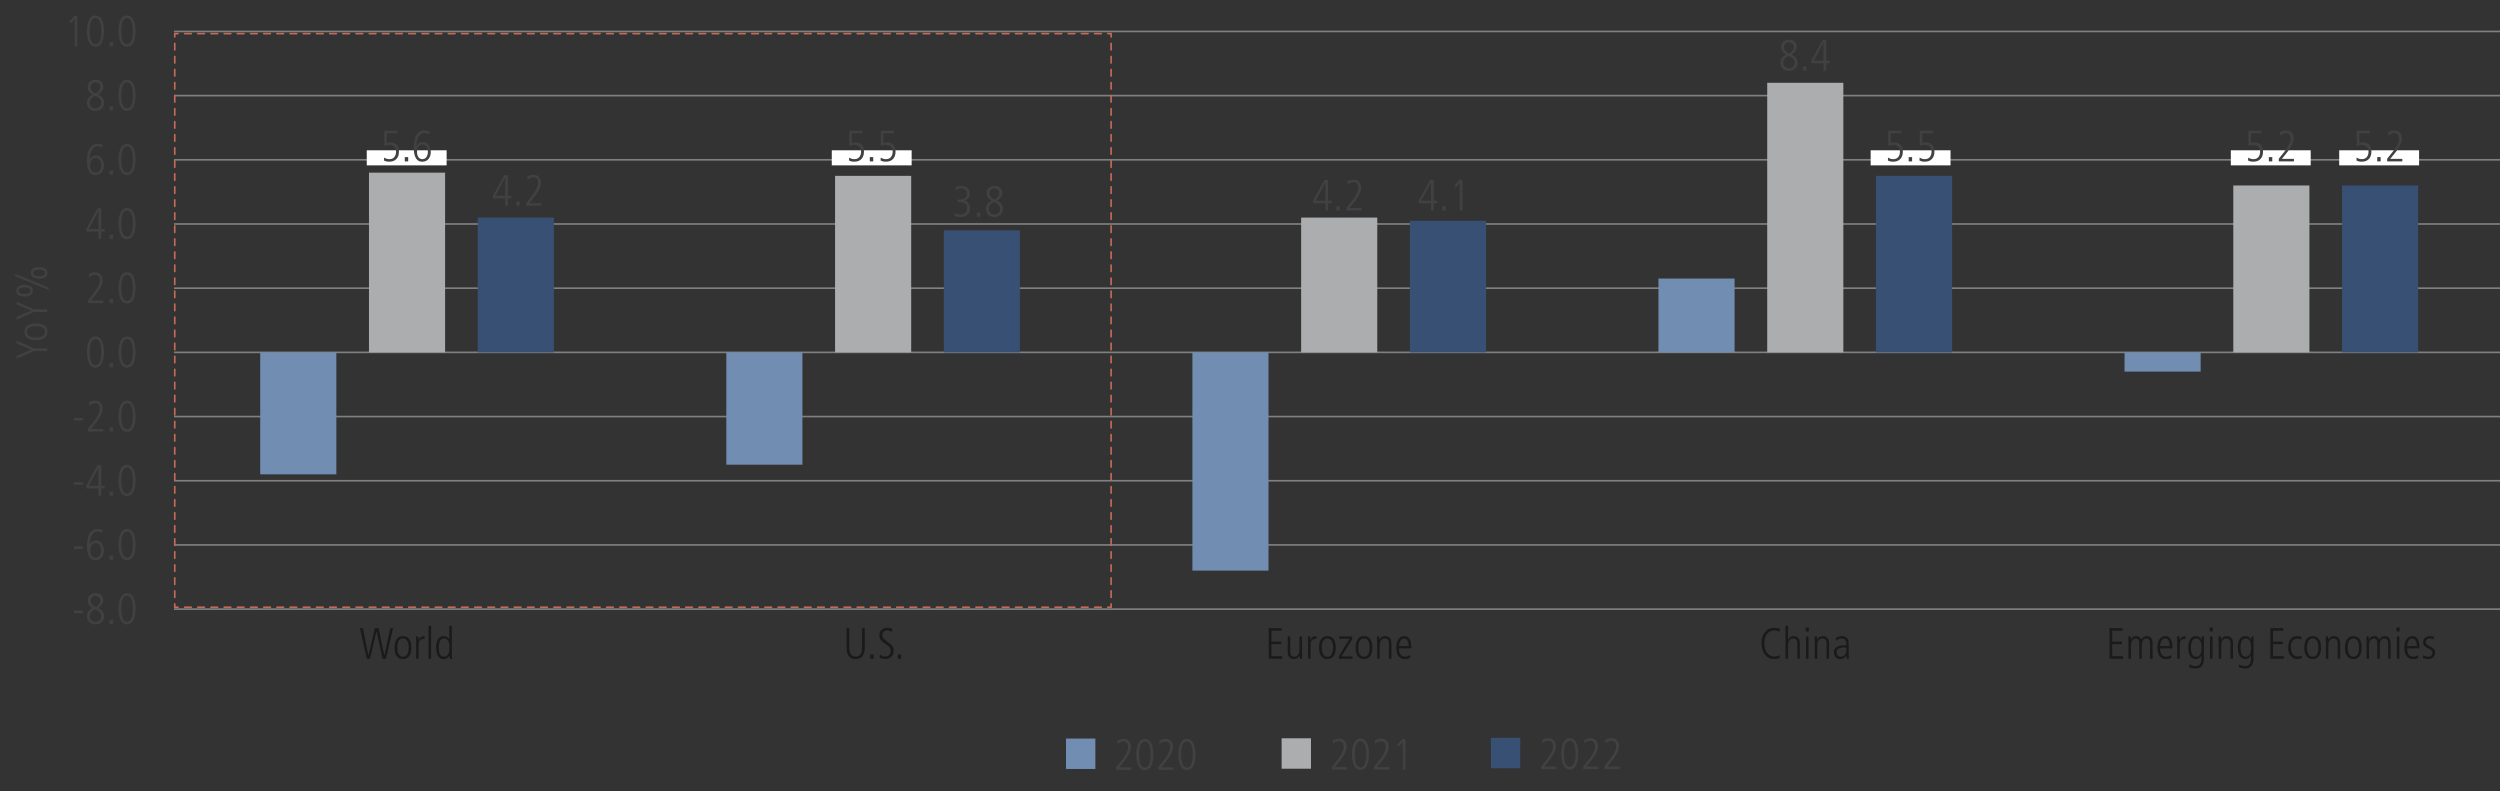<?xml version="1.0" encoding="utf-8"?>
<!-- Generator: Adobe Illustrator 25.2.0, SVG Export Plug-In . SVG Version: 6.00 Build 0)  -->
<svg version="1.1" id="Text" xmlns="http://www.w3.org/2000/svg" xmlns:xlink="http://www.w3.org/1999/xlink" x="0px" y="0px"
	 viewBox="0 0 1140 360.86" style="enable-background:new 0 0 1140 360.86;" xml:space="preserve">
<rect x="0" y="0" width="1140" height="360.86" fill="#333333" stroke="none"/>
<style type="text/css">
	.st0{fill:#414042;}
	.st1{fill:none;stroke:#808080;stroke-width:0.75;stroke-miterlimit:10;}
	.st2{fill:#375073;}
	.st3{fill:#ACADAF;}
	.st4{fill:#718DB1;}
	.st5{fill:#1A1A1A;}
	.st6{fill:#FFFFFF;}
	.st7{fill:none;stroke:#C36B57;stroke-width:0.75;stroke-linecap:round;stroke-miterlimit:10;}
	.st8{fill:none;stroke:#C36B57;stroke-width:0.75;stroke-linecap:round;stroke-miterlimit:10;stroke-dasharray:3.007,3.007;}
	.st9{fill:none;stroke:#C36B57;stroke-width:0.75;stroke-linecap:round;stroke-miterlimit:10;stroke-dasharray:2.972,2.972;}
</style>
<g>
	<path class="st0" d="M33.74,278.42h4.08v1.16h-4.08C33.74,279.58,33.74,278.42,33.74,278.42z"/>
	<path class="st0" d="M39.96,273.74c0-2.38,2.12-3.26,3.6-3.26c2.78,0,3.54,1.92,3.54,3.2c0,1.94-1.54,3-2.38,3.58
		c1.02,0.54,2.74,1.44,2.74,3.62c0,1.6-0.94,3.84-3.94,3.84c-2.5,0-3.9-1.76-3.9-3.78c0-2.5,2.34-3.52,2.66-3.64
		C40.88,276.54,39.96,275.34,39.96,273.74z M43.36,277.82l-0.4,0.24c-2.02,1.12-2.02,2.36-2.02,2.92c0,1.32,0.92,2.58,2.66,2.58
		c0.86,0,2.54-0.5,2.54-2.66C46.14,279.22,44.6,278.4,43.36,277.82z M43.52,271.64c-1.16,0-2.24,0.92-2.24,2.24
		c0,1.16,0.86,2.3,2.5,2.9c1.4-1,2-2.1,2-3.04C45.78,272.46,44.68,271.64,43.52,271.64z"/>
	<path class="st0" d="M49.96,282.62h1.56v1.96h-1.56V282.62z"/>
	<path class="st0" d="M57.94,284.72c-3.4,0-3.88-4.7-3.88-7.12s0.48-7.12,3.88-7.12s3.88,4.7,3.88,7.12S61.34,284.72,57.94,284.72z
		 M57.94,271.64c-2.5,0-2.64,4.3-2.64,5.96s0.14,5.96,2.64,5.96s2.64-4.3,2.64-5.96S60.44,271.64,57.94,271.64z"/>
</g>
<g>
	<path class="st0" d="M33.74,249.15h4.08v1.16h-4.08C33.74,250.31,33.74,249.15,33.74,249.15z"/>
	<path class="st0" d="M46.74,242.99c-0.32-0.16-0.96-0.62-2.08-0.62c-3.7,0-3.84,5.46-3.84,6.06h0.04c0.82-1.82,2.36-1.96,2.9-1.96
		c2.86,0,3.66,2.84,3.66,4.58c0,1.86-0.96,4.4-3.88,4.4c-3.38,0-3.88-3.86-3.88-6.18c0-1.7,0-8.06,4.88-8.06
		c0.74,0,1.6,0.16,2.3,0.38L46.74,242.99z M43.54,254.29c1.12,0,2.56-0.78,2.56-3.44c0-0.98-0.44-3.22-2.56-3.22
		c-1.44,0-2.4,1.36-2.4,3.26C41.14,253.63,42.58,254.29,43.54,254.29z"/>
	<path class="st0" d="M49.96,253.35h1.56v1.96h-1.56V253.35z"/>
	<path class="st0" d="M57.94,255.45c-3.4,0-3.88-4.7-3.88-7.12s0.48-7.12,3.88-7.12s3.88,4.7,3.88,7.12S61.34,255.45,57.94,255.45z
		 M57.94,242.37c-2.5,0-2.64,4.3-2.64,5.96s0.14,5.96,2.64,5.96s2.64-4.3,2.64-5.96S60.44,242.37,57.94,242.37z"/>
</g>
<g>
	<path class="st0" d="M33.74,219.88h4.08v1.16h-4.08C33.74,221.04,33.74,219.88,33.74,219.88z"/>
	<path class="st0" d="M44.5,212.08h1.64v9.46h1.58v1.16h-1.58v3.34H44.9v-3.34h-5.54v-1.26L44.5,212.08z M40.44,221.54h4.46v-8.22
		h-0.04L40.44,221.54z"/>
	<path class="st0" d="M49.96,224.08h1.56v1.96h-1.56V224.08z"/>
	<path class="st0" d="M57.94,226.18c-3.4,0-3.88-4.7-3.88-7.12s0.48-7.12,3.88-7.12s3.88,4.7,3.88,7.12S61.34,226.18,57.94,226.18z
		 M57.94,213.1c-2.5,0-2.64,4.3-2.64,5.96s0.14,5.96,2.64,5.96s2.64-4.3,2.64-5.96S60.44,213.1,57.94,213.1z"/>
</g>
<g>
	<path class="st0" d="M33.74,190.61h4.08v1.16h-4.08C33.74,191.77,33.74,190.61,33.74,190.61z"/>
	<path class="st0" d="M40.08,195.55l1.06-1.32c1.62-2,4.36-5.18,4.36-7.9c0-1.42-0.64-2.5-2.18-2.5c-0.88,0-2,0.52-2.66,1.1
		l-0.18-1.38c0.62-0.4,1.6-0.88,2.94-0.88c2.48,0,3.4,1.92,3.4,3.66c0,2.64-2.36,5.6-3.54,7.06l-1.8,2.22H47v1.16h-6.92V195.55z"/>
	<path class="st0" d="M49.96,194.82h1.56v1.96h-1.56V194.82z"/>
	<path class="st0" d="M57.94,196.92c-3.4,0-3.88-4.7-3.88-7.12s0.48-7.12,3.88-7.12s3.88,4.7,3.88,7.12S61.34,196.92,57.94,196.92z
		 M57.94,183.83c-2.5,0-2.64,4.3-2.64,5.96s0.14,5.96,2.64,5.96s2.64-4.3,2.64-5.96S60.44,183.83,57.94,183.83z"/>
</g>
<g>
	<path class="st0" d="M43.54,167.65c-3.4,0-3.88-4.7-3.88-7.12s0.48-7.12,3.88-7.12s3.88,4.7,3.88,7.12S46.94,167.65,43.54,167.65z
		 M43.54,154.56c-2.5,0-2.64,4.3-2.64,5.96s0.14,5.96,2.64,5.96s2.64-4.3,2.64-5.96S46.04,154.56,43.54,154.56z"/>
	<path class="st0" d="M49.96,165.55h1.56v1.96h-1.56V165.55z"/>
	<path class="st0" d="M57.94,167.65c-3.4,0-3.88-4.7-3.88-7.12s0.48-7.12,3.88-7.12s3.88,4.7,3.88,7.12S61.34,167.65,57.94,167.65z
		 M57.94,154.56c-2.5,0-2.64,4.3-2.64,5.96s0.14,5.96,2.64,5.96s2.64-4.3,2.64-5.96S60.44,154.56,57.94,154.56z"/>
</g>
<g>
	<path class="st0" d="M40.08,137.02l1.06-1.32c1.62-2,4.36-5.18,4.36-7.9c0-1.42-0.64-2.5-2.18-2.5c-0.88,0-2,0.52-2.66,1.1
		l-0.18-1.38c0.62-0.4,1.6-0.88,2.94-0.88c2.48,0,3.4,1.92,3.4,3.66c0,2.64-2.36,5.6-3.54,7.06l-1.8,2.22H47v1.16h-6.92V137.02z"/>
	<path class="st0" d="M49.96,136.28h1.56v1.96h-1.56V136.28z"/>
	<path class="st0" d="M57.94,138.38c-3.4,0-3.88-4.7-3.88-7.12s0.48-7.12,3.88-7.12s3.88,4.7,3.88,7.12S61.34,138.38,57.94,138.38z
		 M57.94,125.29c-2.5,0-2.64,4.3-2.64,5.96s0.14,5.96,2.64,5.96s2.64-4.3,2.64-5.96S60.44,125.29,57.94,125.29z"/>
</g>
<g>
	<path class="st0" d="M44.5,95h1.64v9.46h1.58v1.16h-1.58v3.34H44.9v-3.34h-5.54v-1.26L44.5,95z M40.44,104.47h4.46v-8.22h-0.04
		L40.44,104.47z"/>
	<path class="st0" d="M49.96,107.01h1.56v1.96h-1.56V107.01z"/>
	<path class="st0" d="M57.94,109.11c-3.4,0-3.88-4.7-3.88-7.12s0.48-7.12,3.88-7.12s3.88,4.7,3.88,7.12S61.34,109.11,57.94,109.11z
		 M57.94,96.02c-2.5,0-2.64,4.3-2.64,5.96s0.14,5.96,2.64,5.96s2.64-4.3,2.64-5.96S60.44,96.02,57.94,96.02z"/>
</g>
<g>
	<path class="st0" d="M46.74,67.37c-0.32-0.16-0.96-0.62-2.08-0.62c-3.7,0-3.84,5.46-3.84,6.06h0.04c0.82-1.82,2.36-1.96,2.9-1.96
		c2.86,0,3.66,2.84,3.66,4.58c0,1.86-0.96,4.4-3.88,4.4c-3.38,0-3.88-3.86-3.88-6.18c0-1.7,0-8.06,4.88-8.06
		c0.74,0,1.6,0.16,2.3,0.38L46.74,67.37z M43.54,78.68c1.12,0,2.56-0.78,2.56-3.44c0-0.98-0.44-3.22-2.56-3.22
		c-1.44,0-2.4,1.36-2.4,3.26C41.14,78.02,42.58,78.68,43.54,78.68z"/>
	<path class="st0" d="M49.96,77.74h1.56v1.96h-1.56V77.74z"/>
	<path class="st0" d="M57.94,79.84c-3.4,0-3.88-4.7-3.88-7.12s0.48-7.12,3.88-7.12s3.88,4.7,3.88,7.12S61.34,79.84,57.94,79.84z
		 M57.94,66.75c-2.5,0-2.64,4.3-2.64,5.96s0.14,5.96,2.64,5.96s2.64-4.3,2.64-5.96S60.44,66.75,57.94,66.75z"/>
</g>
<g>
	<path class="st0" d="M39.96,39.59c0-2.38,2.12-3.26,3.6-3.26c2.78,0,3.54,1.92,3.54,3.2c0,1.94-1.54,3-2.38,3.58
		c1.02,0.54,2.74,1.44,2.74,3.62c0,1.6-0.94,3.84-3.94,3.84c-2.5,0-3.9-1.76-3.9-3.78c0-2.5,2.34-3.52,2.66-3.64
		C40.88,42.39,39.96,41.19,39.96,39.59z M43.36,43.67l-0.4,0.24c-2.02,1.12-2.02,2.36-2.02,2.92c0,1.32,0.92,2.58,2.66,2.58
		c0.86,0,2.54-0.5,2.54-2.66C46.14,45.07,44.6,44.25,43.36,43.67z M43.52,37.48c-1.16,0-2.24,0.92-2.24,2.24
		c0,1.16,0.86,2.3,2.5,2.9c1.4-1,2-2.1,2-3.04C45.78,38.31,44.68,37.48,43.52,37.48z"/>
	<path class="st0" d="M49.96,48.47h1.56v1.96h-1.56V48.47z"/>
	<path class="st0" d="M57.94,50.57c-3.4,0-3.88-4.7-3.88-7.12s0.48-7.12,3.88-7.12s3.88,4.7,3.88,7.12S61.34,50.57,57.94,50.57z
		 M57.94,37.48c-2.5,0-2.64,4.3-2.64,5.96s0.14,5.96,2.64,5.96s2.64-4.3,2.64-5.96S60.44,37.48,57.94,37.48z"/>
</g>
<g>
	<path class="st0" d="M34.02,7.2h1.24v13.96h-1.24V8.6l-1.8,2.08l-0.68-0.92L34.02,7.2z"/>
	<path class="st0" d="M43.54,21.3c-3.4,0-3.88-4.7-3.88-7.12s0.48-7.12,3.88-7.12s3.88,4.7,3.88,7.12S46.94,21.3,43.54,21.3z
		 M43.54,8.22c-2.5,0-2.64,4.3-2.64,5.96s0.14,5.96,2.64,5.96s2.64-4.3,2.64-5.96S46.04,8.22,43.54,8.22z"/>
	<path class="st0" d="M49.96,19.2h1.56v1.96h-1.56V19.2z"/>
	<path class="st0" d="M57.94,21.3c-3.4,0-3.88-4.7-3.88-7.12s0.48-7.12,3.88-7.12s3.88,4.7,3.88,7.12S61.34,21.3,57.94,21.3z
		 M57.94,8.22c-2.5,0-2.64,4.3-2.64,5.96s0.14,5.96,2.64,5.96s2.64-4.3,2.64-5.96S60.44,8.22,57.94,8.22z"/>
</g>
<g>
	<line class="st1" x1="79.35" y1="277.76" x2="1142" y2="277.76"/>
	<line class="st1" x1="79.35" y1="248.49" x2="1142" y2="248.49"/>
	<line class="st1" x1="79.35" y1="219.22" x2="1142" y2="219.22"/>
	<line class="st1" x1="79.35" y1="189.95" x2="1142" y2="189.95"/>
	<line class="st1" x1="79.35" y1="160.68" x2="1142" y2="160.68"/>
	<line class="st1" x1="79.35" y1="131.41" x2="1142" y2="131.41"/>
	<line class="st1" x1="79.35" y1="102.14" x2="1142" y2="102.14"/>
	<line class="st1" x1="79.35" y1="72.87" x2="1142" y2="72.87"/>
	<line class="st1" x1="79.35" y1="43.6" x2="1142" y2="43.6"/>
	<line class="st1" x1="79.35" y1="14.34" x2="1142" y2="14.34"/>
</g>
<rect x="679.86" y="336.45" class="st2" width="13.39" height="13.87"/>
<rect x="217.85" y="99.22" class="st2" width="34.71" height="61.47"/>
<rect x="430.38" y="105.07" class="st2" width="34.71" height="55.61"/>
<rect x="642.91" y="100.68" class="st2" width="34.71" height="60"/>
<rect x="855.44" y="80.19" class="st2" width="34.71" height="80.49"/>
<rect x="1067.97" y="84.58" class="st2" width="34.71" height="76.1"/>
<rect x="584.42" y="336.66" class="st3" width="13.39" height="13.87"/>
<rect x="168.25" y="78.73" class="st3" width="34.71" height="81.95"/>
<rect x="380.79" y="80.19" class="st3" width="34.71" height="80.49"/>
<rect x="593.32" y="99.22" class="st3" width="34.71" height="61.47"/>
<rect x="805.85" y="37.75" class="st3" width="34.71" height="122.93"/>
<rect x="1018.38" y="84.58" class="st3" width="34.71" height="76.1"/>
<rect x="486.09" y="336.78" class="st4" width="13.39" height="13.87"/>
<rect x="118.66" y="160.68" class="st4" width="34.71" height="55.61"/>
<rect x="331.2" y="160.68" class="st4" width="34.71" height="51.22"/>
<rect x="543.73" y="160.68" class="st4" width="34.71" height="99.52"/>
<rect x="756.26" y="127.02" class="st4" width="34.71" height="33.66"/>
<rect x="968.79" y="160.68" class="st4" width="34.71" height="8.78"/>
<g>
	<path class="st0" d="M702.76,349.5l1.06-1.32c1.62-2,4.36-5.18,4.36-7.9c0-1.42-0.64-2.5-2.18-2.5c-0.88,0-2,0.52-2.66,1.1
		l-0.18-1.38c0.62-0.4,1.6-0.88,2.94-0.88c2.48,0,3.4,1.92,3.4,3.66c0,2.64-2.36,5.6-3.54,7.06l-1.8,2.22h5.52v1.16h-6.92
		L702.76,349.5L702.76,349.5z"/>
	<path class="st0" d="M715.82,350.86c-3.4,0-3.88-4.7-3.88-7.12s0.48-7.12,3.88-7.12s3.88,4.7,3.88,7.12
		S719.22,350.86,715.82,350.86z M715.82,337.78c-2.5,0-2.64,4.3-2.64,5.96s0.14,5.96,2.64,5.96s2.64-4.3,2.64-5.96
		S718.32,337.78,715.82,337.78z"/>
	<path class="st0" d="M721.96,349.5l1.06-1.32c1.62-2,4.36-5.18,4.36-7.9c0-1.42-0.64-2.5-2.18-2.5c-0.88,0-2,0.52-2.66,1.1
		l-0.18-1.38c0.62-0.4,1.6-0.88,2.94-0.88c2.48,0,3.4,1.92,3.4,3.66c0,2.64-2.36,5.6-3.54,7.06l-1.8,2.22h5.52v1.16h-6.92
		L721.96,349.5L721.96,349.5z"/>
	<path class="st0" d="M731.56,349.5l1.06-1.32c1.62-2,4.36-5.18,4.36-7.9c0-1.42-0.64-2.5-2.18-2.5c-0.88,0-2,0.52-2.66,1.1
		l-0.18-1.38c0.62-0.4,1.6-0.88,2.94-0.88c2.48,0,3.4,1.92,3.4,3.66c0,2.64-2.36,5.6-3.54,7.06l-1.8,2.22h5.52v1.16h-6.92
		L731.56,349.5L731.56,349.5z"/>
</g>
<g>
	<path class="st0" d="M607.32,349.71l1.06-1.32c1.62-2,4.36-5.18,4.36-7.9c0-1.42-0.64-2.5-2.18-2.5c-0.88,0-2,0.52-2.66,1.1
		l-0.18-1.38c0.62-0.4,1.6-0.88,2.94-0.88c2.48,0,3.4,1.92,3.4,3.66c0,2.64-2.36,5.6-3.54,7.06l-1.8,2.22h5.52v1.16h-6.92
		L607.32,349.71L607.32,349.71z"/>
	<path class="st0" d="M620.38,351.07c-3.4,0-3.88-4.7-3.88-7.12s0.48-7.12,3.88-7.12s3.88,4.7,3.88,7.12
		S623.78,351.07,620.38,351.07z M620.38,337.99c-2.5,0-2.64,4.3-2.64,5.96s0.14,5.96,2.64,5.96s2.64-4.3,2.64-5.96
		S622.88,337.99,620.38,337.99z"/>
	<path class="st0" d="M626.52,349.71l1.06-1.32c1.62-2,4.36-5.18,4.36-7.9c0-1.42-0.64-2.5-2.18-2.5c-0.88,0-2,0.52-2.66,1.1
		l-0.18-1.38c0.62-0.4,1.6-0.88,2.94-0.88c2.48,0,3.4,1.92,3.4,3.66c0,2.64-2.36,5.6-3.54,7.06l-1.8,2.22h5.52v1.16h-6.92
		L626.52,349.71L626.52,349.71z"/>
	<path class="st0" d="M639.66,336.97h1.24v13.96h-1.24v-12.56l-1.8,2.08l-0.68-0.92L639.66,336.97z"/>
</g>
<g>
	<path class="st0" d="M508.99,349.83l1.06-1.32c1.62-2,4.36-5.18,4.36-7.9c0-1.42-0.64-2.5-2.18-2.5c-0.88,0-2,0.52-2.66,1.1
		l-0.18-1.38c0.62-0.4,1.6-0.88,2.94-0.88c2.48,0,3.4,1.92,3.4,3.66c0,2.64-2.36,5.6-3.54,7.06l-1.8,2.22h5.52v1.16h-6.92
		L508.99,349.83L508.99,349.83z"/>
	<path class="st0" d="M522.05,351.19c-3.4,0-3.88-4.7-3.88-7.12s0.48-7.12,3.88-7.12s3.88,4.7,3.88,7.12
		S525.46,351.19,522.05,351.19z M522.05,338.1c-2.5,0-2.64,4.3-2.64,5.96s0.14,5.96,2.64,5.96s2.64-4.3,2.64-5.96
		S524.56,338.1,522.05,338.1z"/>
	<path class="st0" d="M528.19,349.83l1.06-1.32c1.62-2,4.36-5.18,4.36-7.9c0-1.42-0.64-2.5-2.18-2.5c-0.88,0-2,0.52-2.66,1.1
		l-0.18-1.38c0.62-0.4,1.6-0.88,2.94-0.88c2.48,0,3.4,1.92,3.4,3.66c0,2.64-2.36,5.6-3.54,7.06l-1.8,2.22h5.52v1.16h-6.92
		L528.19,349.83L528.19,349.83z"/>
	<path class="st0" d="M541.25,351.19c-3.4,0-3.88-4.7-3.88-7.12s0.48-7.12,3.88-7.12s3.88,4.7,3.88,7.12
		S544.65,351.19,541.25,351.19z M541.25,338.1c-2.5,0-2.64,4.3-2.64,5.96s0.14,5.96,2.64,5.96s2.64-4.3,2.64-5.96
		S543.75,338.1,541.25,338.1z"/>
</g>
<g>
	<path class="st5" d="M961.94,286.44h5.92v1.16h-4.68v4.96h4.46v1.16h-4.46v5.52h4.9v1.16h-6.14V286.44z"/>
	<path class="st5" d="M970.58,293.36c0-1.06-0.06-2.1-0.08-3.16h1.08c0.04,0.46,0.06,0.76,0.08,1.5h0.04
		c0.32-0.74,1.06-1.64,2.36-1.64c1.68,0,2.1,1.06,2.34,1.64c0.3-0.48,1.06-1.64,2.54-1.64c2.06,0,2.64,1.72,2.64,3.32v7.02h-1.16
		v-6.88c0-0.7,0-2.38-1.66-2.38c-1.44,0.02-2.1,1.28-2.1,2.72v6.54h-1.16v-7.1c0-1.32-0.58-2.16-1.54-2.16
		c-1.32,0-2.22,1.34-2.22,2.92v6.34h-1.16L970.58,293.36L970.58,293.36z"/>
	<path class="st5" d="M985,295.68c0,3.78,2.42,3.78,2.88,3.78c0.66,0,1.62-0.32,2.2-0.84l0.06,1.34c-0.48,0.26-1.16,0.58-2.38,0.58
		c-4,0-4-4.22-4-5.24c0-3.84,1.9-5.24,3.62-5.24c2.96,0,3.26,3.14,3.26,5.62H985z M989.4,294.6c0-2.7-1.14-3.46-2.08-3.46
		c-1.58,0-2.32,2.14-2.32,3.46H989.4z"/>
	<path class="st5" d="M992.82,293.36c0-1.06-0.06-2.1-0.08-3.16h1.08c0.02,0.6,0.06,1.2,0.08,1.62h0.04
		c0.74-1.46,1.6-1.76,2.72-1.76v1.24c-1.84,0-2.68,0.8-2.68,2.68v6.42h-1.16V293.36z"/>
	<path class="st5" d="M1001.28,290.06c1.28,0,2.08,0.58,2.68,1.64h0.04v-1.5h1.08c-0.04,0.88-0.08,1.78-0.08,3.38v6.58
		c0,2.88-1.1,4.68-3.82,4.68c-1.1,0-1.62-0.16-2.9-0.56l0.08-1.3c0.98,0.56,2.14,0.78,2.8,0.78c2.52,0,2.68-2.32,2.68-3.36V299
		h-0.04c-0.6,1.02-1.36,1.54-2.58,1.54c-2.56,0-3.38-2.92-3.38-4.86C997.84,294.26,997.96,290.06,1001.28,290.06z M1001.42,299.46
		c1.92,0,2.5-1.7,2.5-4.28c0-2.08-0.54-4.04-2.52-4.04c-2.32,0-2.32,3.32-2.32,4.16C999.08,297.66,999.68,299.46,1001.42,299.46z"/>
	<path class="st5" d="M1007.62,286.14h1.4v1.8h-1.4V286.14z M1007.74,290.2h1.16v10.2h-1.16V290.2z"/>
	<path class="st5" d="M1011.72,293.36c0-1.06-0.06-2.1-0.08-3.16h1.08c0.04,0.46,0.06,0.76,0.08,1.5h0.04
		c0.24-0.44,0.9-1.64,2.6-1.64c2.82,0,2.82,2.82,2.82,3.5v6.84h-1.16v-6.88c0-0.7,0-2.38-1.9-2.38c-1.42,0-2.32,1.34-2.32,2.92v6.34
		h-1.16V293.36z"/>
	<path class="st5" d="M1023.88,290.06c1.28,0,2.08,0.58,2.68,1.64h0.04v-1.5h1.08c-0.04,0.88-0.08,1.78-0.08,3.38v6.58
		c0,2.88-1.1,4.68-3.82,4.68c-1.1,0-1.62-0.16-2.9-0.56l0.08-1.3c0.98,0.56,2.14,0.78,2.8,0.78c2.52,0,2.68-2.32,2.68-3.36V299
		h-0.04c-0.6,1.02-1.36,1.54-2.58,1.54c-2.56,0-3.38-2.92-3.38-4.86C1020.44,294.26,1020.56,290.06,1023.88,290.06z M1024.02,299.46
		c1.92,0,2.5-1.7,2.5-4.28c0-2.08-0.54-4.04-2.52-4.04c-2.32,0-2.32,3.32-2.32,4.16C1021.68,297.66,1022.28,299.46,1024.02,299.46z"
		/>
	<path class="st5" d="M1035.28,286.44h5.92v1.16h-4.68v4.96h4.46v1.16h-4.46v5.52h4.9v1.16h-6.14V286.44z"/>
	<path class="st5" d="M1049.44,291.74c-0.46-0.38-1.24-0.52-1.84-0.52c-1.56,0-2.98,1.08-2.98,3.78c0,3.74,2.06,4.38,3.16,4.38
		c0.46,0,1.38-0.14,1.72-0.54l0.1,1.32c-0.5,0.22-1.26,0.38-1.98,0.38c-2.18,0-4.24-1.68-4.24-5.2c0-3.12,1.38-5.28,4.22-5.28
		c0.82,0,1.42,0.16,1.9,0.36L1049.44,291.74z"/>
	<path class="st5" d="M1050.77,295.3c0-2.56,0.84-5.24,3.82-5.24s3.82,2.68,3.82,5.24s-0.84,5.24-3.82,5.24
		C1051.61,300.54,1050.77,297.86,1050.77,295.3z M1057.18,295.3c0-0.82,0-4.16-2.58-4.16s-2.58,3.34-2.58,4.16s0,4.16,2.58,4.16
		S1057.18,296.12,1057.18,295.3z"/>
	<path class="st5" d="M1060.59,293.36c0-1.06-0.06-2.1-0.08-3.16h1.08c0.04,0.46,0.06,0.76,0.08,1.5h0.04
		c0.24-0.44,0.9-1.64,2.6-1.64c2.82,0,2.82,2.82,2.82,3.5v6.84h-1.16v-6.88c0-0.7,0-2.38-1.9-2.38c-1.42,0-2.32,1.34-2.32,2.92v6.34
		h-1.16L1060.59,293.36L1060.59,293.36z"/>
	<path class="st5" d="M1069.31,295.3c0-2.56,0.84-5.24,3.82-5.24s3.82,2.68,3.82,5.24s-0.84,5.24-3.82,5.24
		C1070.15,300.54,1069.31,297.86,1069.31,295.3z M1075.72,295.3c0-0.82,0-4.16-2.58-4.16s-2.58,3.34-2.58,4.16s0,4.16,2.58,4.16
		S1075.72,296.12,1075.72,295.3z"/>
	<path class="st5" d="M1079.13,293.36c0-1.06-0.06-2.1-0.08-3.16h1.08c0.04,0.46,0.06,0.76,0.08,1.5h0.04
		c0.32-0.74,1.06-1.64,2.36-1.64c1.68,0,2.1,1.06,2.34,1.64c0.3-0.48,1.06-1.64,2.54-1.64c2.06,0,2.64,1.72,2.64,3.32v7.02h-1.16
		v-6.88c0-0.7,0-2.38-1.66-2.38c-1.44,0.02-2.1,1.28-2.1,2.72v6.54h-1.16v-7.1c0-1.32-0.58-2.16-1.54-2.16
		c-1.32,0-2.22,1.34-2.22,2.92v6.34h-1.16L1079.13,293.36L1079.13,293.36z"/>
	<path class="st5" d="M1092.83,286.14h1.4v1.8h-1.4V286.14z M1092.95,290.2h1.16v10.2h-1.16V290.2z"/>
	<path class="st5" d="M1097.63,295.68c0,3.78,2.42,3.78,2.88,3.78c0.66,0,1.62-0.32,2.2-0.84l0.06,1.34
		c-0.48,0.26-1.16,0.58-2.38,0.58c-4,0-4-4.22-4-5.24c0-3.84,1.9-5.24,3.62-5.24c2.96,0,3.26,3.14,3.26,5.62H1097.63z
		 M1102.03,294.6c0-2.7-1.14-3.46-2.08-3.46c-1.58,0-2.32,2.14-2.32,3.46H1102.03z"/>
	<path class="st5" d="M1109.67,291.56c-0.58-0.22-1.08-0.42-1.74-0.42c-1.2,0-1.74,0.9-1.74,1.62c0,0.94,0.36,1.14,1.74,1.9
		c1.4,0.76,2.48,1.28,2.48,2.92c0,1.84-1.3,2.96-3.02,2.96c-1.26,0-1.98-0.26-2.58-0.48l0.16-1.3c0.34,0.24,1.38,0.7,2.32,0.7
		c1.1,0,1.88-0.84,1.88-1.76c0-0.98-0.62-1.38-1.82-1.98c-1.72-0.86-2.4-1.4-2.4-2.84c0-1.92,1.64-2.82,3-2.82
		c0.68,0,1.5,0.18,1.88,0.3L1109.67,291.56z"/>
</g>
<g>
	<path class="st5" d="M811.54,300.1c-0.38,0.14-1.22,0.44-2.38,0.44c-4.14,0-5.92-3.46-5.92-7.2c0-3.6,1.7-7.04,6-7.04
		c0.72,0,1.68,0.14,2.34,0.46l-0.06,1.4c-0.38-0.32-1.38-0.7-2.38-0.7c-0.98,0-4.58,0.46-4.58,5.92c0,4.86,2.96,6,4.56,6
		c1.06,0,1.6-0.26,2.36-0.62L811.54,300.1z"/>
	<path class="st5" d="M814.19,285.4h1.16v6.3h0.04c0.2-0.44,0.9-1.64,2.52-1.64c2.82,0,2.82,2.82,2.82,3.5v6.84h-1.16v-6.88
		c0-0.7,0-2.38-1.9-2.38c-1.42,0-2.32,1.34-2.32,2.92v6.34h-1.16V285.4z"/>
	<path class="st5" d="M823.43,286.14h1.4v1.8h-1.4V286.14z M823.55,290.2h1.16v10.2h-1.16V290.2z"/>
	<path class="st5" d="M827.53,293.36c0-1.06-0.06-2.1-0.08-3.16h1.08c0.04,0.46,0.06,0.76,0.08,1.5h0.04
		c0.24-0.44,0.9-1.64,2.6-1.64c2.82,0,2.82,2.82,2.82,3.5v6.84h-1.16v-6.88c0-0.7,0-2.38-1.9-2.38c-1.42,0-2.32,1.34-2.32,2.92v6.34
		h-1.16V293.36z"/>
	<path class="st5" d="M843,298.12c0,0.76,0.06,1.52,0.12,2.28h-1.04l-0.08-1.46h-0.04c-0.7,1.12-1.54,1.6-2.86,1.6
		c-1.58,0-2.84-1.3-2.84-2.96c0-3.26,3.46-3.32,4.92-3.32h0.74c0-1.28,0-3.12-2.12-3.12c-1.36,0-2.44,0.96-2.56,1.06l-0.18-1.24
		c0.96-0.52,1.68-0.9,2.8-0.9c3.14,0,3.14,2.64,3.14,3.38V298.12z M841.92,295.26c-2.4,0-4.42,0-4.42,2.32
		c0,0.86,0.64,1.88,1.88,1.88c0.54,0,2.54-0.22,2.54-3V295.26z"/>
</g>
<g>
	<path class="st5" d="M578.55,286.44h5.92v1.16h-4.68v4.96h4.46v1.16h-4.46v5.52h4.9v1.16h-6.14V286.44z"/>
	<path class="st5" d="M593.73,297.24c0,1.06,0.06,2.1,0.08,3.16h-1.08c-0.04-0.46-0.06-0.76-0.08-1.5h-0.04
		c-0.12,0.44-0.9,1.64-2.6,1.64c-2.22,0-2.82-1.6-2.82-3.22v-7.12h1.16v6.88c0,0.7,0,2.38,1.9,2.38c1.42,0,2.32-1.34,2.32-2.92
		v-6.34h1.16V297.24z"/>
	<path class="st5" d="M596.45,293.36c0-1.06-0.06-2.1-0.08-3.16h1.08c0.02,0.6,0.06,1.2,0.08,1.62h0.04
		c0.74-1.46,1.6-1.76,2.72-1.76v1.24c-1.84,0-2.68,0.8-2.68,2.68v6.42h-1.16V293.36z"/>
	<path class="st5" d="M601.47,295.3c0-2.56,0.84-5.24,3.82-5.24s3.82,2.68,3.82,5.24s-0.84,5.24-3.82,5.24
		C602.31,300.54,601.47,297.86,601.47,295.3z M607.87,295.3c0-0.82,0-4.16-2.58-4.16s-2.58,3.34-2.58,4.16s0,4.16,2.58,4.16
		S607.87,296.12,607.87,295.3z"/>
	<path class="st5" d="M610.53,299.24l4.88-7.96h-4.72v-1.08h5.96v1.16l-4.88,7.96h4.96v1.08h-6.2L610.53,299.24L610.53,299.24z"/>
	<path class="st5" d="M618.15,295.3c0-2.56,0.84-5.24,3.82-5.24s3.82,2.68,3.82,5.24s-0.84,5.24-3.82,5.24
		C618.99,300.54,618.15,297.86,618.15,295.3z M624.55,295.3c0-0.82,0-4.16-2.58-4.16s-2.58,3.34-2.58,4.16s0,4.16,2.58,4.16
		S624.55,296.12,624.55,295.3z"/>
	<path class="st5" d="M627.97,293.36c0-1.06-0.06-2.1-0.08-3.16h1.08c0.04,0.46,0.06,0.76,0.08,1.5h0.04
		c0.24-0.44,0.9-1.64,2.6-1.64c2.82,0,2.82,2.82,2.82,3.5v6.84h-1.16v-6.88c0-0.7,0-2.38-1.9-2.38c-1.42,0-2.32,1.34-2.32,2.92v6.34
		h-1.16V293.36z"/>
	<path class="st5" d="M637.93,295.68c0,3.78,2.42,3.78,2.88,3.78c0.66,0,1.62-0.32,2.2-0.84l0.06,1.34
		c-0.48,0.26-1.16,0.58-2.38,0.58c-4,0-4-4.22-4-5.24c0-3.84,1.9-5.24,3.62-5.24c2.96,0,3.26,3.14,3.26,5.62H637.93z M642.33,294.6
		c0-2.7-1.14-3.46-2.08-3.46c-1.58,0-2.32,2.14-2.32,3.46H642.33z"/>
</g>
<g>
	<path class="st5" d="M386.05,286.44h1.24v8.8c0,2.1,0.4,4.14,2.9,4.14c2.62,0,2.9-2.26,2.9-4.14v-8.8h1.24v8.82
		c0,2.76-0.9,5.28-4.14,5.28s-4.14-2.28-4.14-5.28L386.05,286.44L386.05,286.44z"/>
	<path class="st5" d="M396.81,298.44h1.56v1.96h-1.56V298.44z"/>
	<path class="st5" d="M401.19,298.44c0.96,0.86,2.1,0.94,2.46,0.94c2.24,0,2.52-2,2.52-2.52c0-1.62-0.96-2.28-2.64-3.4
		c-1.94-1.32-2.52-2.2-2.52-3.78c0-3.1,2.82-3.38,3.64-3.38c1.12,0,1.88,0.32,2.2,0.44l-0.06,1.4c-0.54-0.32-1.18-0.68-2.22-0.68
		c-0.8,0-2.24,0.42-2.24,2.04c0,1.38,0.72,1.92,1.92,2.8c2.48,1.82,3.24,2.46,3.24,4.38c0,2.34-1.6,3.86-3.74,3.86
		c-0.86,0-1.92-0.2-2.64-0.66L401.19,298.44z"/>
	<path class="st5" d="M409.39,298.44h1.56v1.96h-1.56V298.44z"/>
</g>
<g>
	<path class="st5" d="M164.16,286.44h1.32l2.5,12.48h0.04l2.9-12.48h1.7l2.62,12.48h0.04l2.72-12.48h1.24l-3.22,13.96h-1.56
		l-2.74-12.56h-0.04l-2.96,12.56h-1.46L164.16,286.44z"/>
	<path class="st5" d="M179.94,295.3c0-2.56,0.84-5.24,3.82-5.24c2.98,0,3.82,2.68,3.82,5.24s-0.84,5.24-3.82,5.24
		C180.78,300.54,179.94,297.86,179.94,295.3z M186.34,295.3c0-0.82,0-4.16-2.58-4.16s-2.58,3.34-2.58,4.16s0,4.16,2.58,4.16
		S186.34,296.12,186.34,295.3z"/>
	<path class="st5" d="M189.76,293.36c0-1.06-0.06-2.1-0.08-3.16h1.08c0.02,0.6,0.06,1.2,0.08,1.62h0.04
		c0.74-1.46,1.6-1.76,2.72-1.76v1.24c-1.84,0-2.68,0.8-2.68,2.68v6.42h-1.16V293.36z"/>
	<path class="st5" d="M195.42,285.4h1.16v15h-1.16V285.4z"/>
	<path class="st5" d="M206.02,297.02c0,1.6,0.04,2.5,0.08,3.38h-1.08V299h-0.04c-0.76,0.96-1.4,1.54-2.68,1.54
		c-3.32,0-3.44-4.2-3.44-5.62c0-1.94,0.82-4.86,3.38-4.86c1.3,0,2.06,0.52,2.58,1.46h0.04v-6.12h1.16L206.02,297.02L206.02,297.02z
		 M202.42,299.46c1.98,0,2.52-1.96,2.52-4.04c0-1.36,0-4.28-2.5-4.28c-1.74,0-2.34,1.8-2.34,4.16
		C200.1,296.14,200.1,299.46,202.42,299.46z"/>
</g>
<rect x="167.24" y="68.53" class="st6" width="36.42" height="6.88"/>
<g>
	<path class="st0" d="M15.43,160.08l-7.9,3.52v-1.32l6.76-2.84l-6.76-2.8v-1.32l7.9,3.52h6.06v1.24H15.43z"/>
	<path class="st0" d="M16.39,155.12c-2.56,0-5.24-0.84-5.24-3.82c0-2.98,2.68-3.82,5.24-3.82s5.24,0.84,5.24,3.82
		S18.95,155.12,16.39,155.12z M16.39,148.72c-0.82,0-4.16,0-4.16,2.58s3.34,2.58,4.16,2.58s4.16,0,4.16-2.58
		S17.21,148.72,16.39,148.72z"/>
	<path class="st0" d="M15.43,142.28l-7.9,3.52v-1.32l6.76-2.84l-6.76-2.8v-1.32l7.9,3.52h6.06v1.24H15.43z"/>
	<path class="st0" d="M6.87,125.94v-1.08l15.28,6.26v1.08L6.87,125.94z M11.17,135.22c-1.94,0-3.78-0.62-3.78-2.66
		c0-2.04,1.84-2.66,3.78-2.66s3.78,0.62,3.78,2.66S13.11,135.22,11.17,135.22z M11.17,131.06c-0.76,0-2.7,0-2.7,1.5
		s1.94,1.5,2.7,1.5s2.7,0,2.7-1.5S11.93,131.06,11.17,131.06z M17.85,127.12c-1.94,0-3.78-0.62-3.78-2.66s1.84-2.66,3.78-2.66
		s3.78,0.62,3.78,2.66C21.63,126.5,19.79,127.12,17.85,127.12z M17.85,122.96c-0.76,0-2.7,0-2.7,1.5s1.94,1.5,2.7,1.5s2.7,0,2.7-1.5
		C20.55,122.96,18.61,122.96,17.85,122.96z"/>
</g>
<g>
	<path class="st0" d="M175.16,71.86c0.96,0.64,1.96,0.72,2.4,0.72c2.28,0,3.04-1.82,3.04-3.42c0-1.64-0.8-3.08-3.02-3.08
		c-1.1,0-1.44,0.14-2.26,0.48c-0.04,0-0.06,0.02-0.08,0.02v-6.94h5.94v1.16h-4.78v4.4c0.36-0.14,0.98-0.28,1.54-0.28
		c3.12,0,3.98,2.06,3.98,4.24c0,2.64-1.44,4.58-4.42,4.58c-1.24,0-1.82-0.28-2.4-0.54L175.16,71.86z"/>
	<path class="st0" d="M184.58,71.64h1.56v1.96h-1.56V71.64z"/>
	<path class="st0" d="M195.76,61.28c-0.32-0.16-0.96-0.62-2.08-0.62c-3.7,0-3.84,5.46-3.84,6.06h0.04c0.82-1.82,2.36-1.96,2.9-1.96
		c2.86,0,3.66,2.84,3.66,4.58c0,1.86-0.96,4.4-3.88,4.4c-3.38,0-3.88-3.86-3.88-6.18c0-1.7,0-8.06,4.88-8.06
		c0.74,0,1.6,0.16,2.3,0.38L195.76,61.28z M192.56,72.58c1.12,0,2.56-0.78,2.56-3.44c0-0.98-0.44-3.22-2.56-3.22
		c-1.44,0-2.4,1.36-2.4,3.26C190.16,71.92,191.6,72.58,192.56,72.58z"/>
</g>
<rect x="379.29" y="68.53" class="st6" width="36.42" height="6.88"/>
<g>
	<path class="st0" d="M387.21,71.86c0.96,0.64,1.96,0.72,2.4,0.72c2.28,0,3.04-1.82,3.04-3.42c0-1.64-0.8-3.08-3.02-3.08
		c-1.1,0-1.44,0.14-2.26,0.48c-0.04,0-0.06,0.02-0.08,0.02v-6.94h5.94v1.16h-4.78v4.4c0.36-0.14,0.98-0.28,1.54-0.28
		c3.12,0,3.98,2.06,3.98,4.24c0,2.64-1.44,4.58-4.42,4.58c-1.24,0-1.82-0.28-2.4-0.54L387.21,71.86z"/>
	<path class="st0" d="M396.63,71.64h1.56v1.96h-1.56V71.64z"/>
	<path class="st0" d="M401.61,71.86c0.96,0.64,1.96,0.72,2.4,0.72c2.28,0,3.04-1.82,3.04-3.42c0-1.64-0.8-3.08-3.02-3.08
		c-1.1,0-1.44,0.14-2.26,0.48c-0.04,0-0.06,0.02-0.08,0.02v-6.94h5.94v1.16h-4.78v4.4c0.36-0.14,0.98-0.28,1.54-0.28
		c3.12,0,3.98,2.06,3.98,4.24c0,2.64-1.44,4.58-4.42,4.58c-1.24,0-1.82-0.28-2.4-0.54L401.61,71.86z"/>
</g>
<rect x="853.02" y="68.53" class="st6" width="36.42" height="6.88"/>
<g>
	<path class="st0" d="M860.94,71.86c0.96,0.64,1.96,0.72,2.4,0.72c2.28,0,3.04-1.82,3.04-3.42c0-1.64-0.8-3.08-3.02-3.08
		c-1.1,0-1.44,0.14-2.26,0.48c-0.04,0-0.06,0.02-0.08,0.02v-6.94h5.94v1.16h-4.78v4.4c0.36-0.14,0.98-0.28,1.54-0.28
		c3.12,0,3.98,2.06,3.98,4.24c0,2.64-1.44,4.58-4.42,4.58c-1.24,0-1.82-0.28-2.4-0.54L860.94,71.86z"/>
	<path class="st0" d="M870.36,71.64h1.56v1.96h-1.56V71.64z"/>
	<path class="st0" d="M875.34,71.86c0.96,0.64,1.96,0.72,2.4,0.72c2.28,0,3.04-1.82,3.04-3.42c0-1.64-0.8-3.08-3.02-3.08
		c-1.1,0-1.44,0.14-2.26,0.48c-0.04,0-0.06,0.02-0.08,0.02v-6.94h5.94v1.16h-4.78v4.4c0.36-0.14,0.98-0.28,1.54-0.28
		c3.12,0,3.98,2.06,3.98,4.24c0,2.64-1.44,4.58-4.42,4.58c-1.24,0-1.82-0.28-2.4-0.54L875.34,71.86z"/>
</g>
<rect x="1017.26" y="68.53" class="st6" width="36.42" height="6.88"/>
<g>
	<path class="st0" d="M1025.18,71.86c0.96,0.64,1.96,0.72,2.4,0.72c2.28,0,3.04-1.82,3.04-3.42c0-1.64-0.8-3.08-3.02-3.08
		c-1.1,0-1.44,0.14-2.26,0.48c-0.04,0-0.06,0.02-0.08,0.02v-6.94h5.94v1.16h-4.78v4.4c0.36-0.14,0.98-0.28,1.54-0.28
		c3.12,0,3.98,2.06,3.98,4.24c0,2.64-1.44,4.58-4.42,4.58c-1.24,0-1.82-0.28-2.4-0.54L1025.18,71.86z"/>
	<path class="st0" d="M1034.6,71.64h1.56v1.96h-1.56V71.64z"/>
	<path class="st0" d="M1039.12,72.38l1.06-1.32c1.62-2,4.36-5.18,4.36-7.9c0-1.42-0.64-2.5-2.18-2.5c-0.88,0-2,0.52-2.66,1.1
		l-0.18-1.38c0.62-0.4,1.6-0.88,2.94-0.88c2.48,0,3.4,1.92,3.4,3.66c0,2.64-2.36,5.6-3.54,7.06l-1.8,2.22h5.52v1.16h-6.92
		L1039.12,72.38L1039.12,72.38z"/>
</g>
<rect x="1066.68" y="68.53" class="st6" width="36.42" height="6.88"/>
<g>
	<path class="st0" d="M1074.6,71.86c0.96,0.64,1.96,0.72,2.4,0.72c2.28,0,3.04-1.82,3.04-3.42c0-1.64-0.8-3.08-3.02-3.08
		c-1.1,0-1.44,0.14-2.26,0.48c-0.04,0-0.06,0.02-0.08,0.02v-6.94h5.94v1.16h-4.78v4.4c0.36-0.14,0.98-0.28,1.54-0.28
		c3.12,0,3.98,2.06,3.98,4.24c0,2.64-1.44,4.58-4.42,4.58c-1.24,0-1.82-0.28-2.4-0.54L1074.6,71.86z"/>
	<path class="st0" d="M1084.02,71.64h1.56v1.96h-1.56V71.64z"/>
	<path class="st0" d="M1088.54,72.38l1.06-1.32c1.62-2,4.36-5.18,4.36-7.9c0-1.42-0.64-2.5-2.18-2.5c-0.88,0-2,0.52-2.66,1.1
		l-0.18-1.38c0.62-0.4,1.6-0.88,2.94-0.88c2.48,0,3.4,1.92,3.4,3.66c0,2.64-2.36,5.6-3.54,7.06l-1.8,2.22h5.52v1.16h-6.92
		L1088.54,72.38L1088.54,72.38z"/>
</g>
<g>
	<path class="st0" d="M229.97,79.84h1.64v9.46h1.58v1.16h-1.58v3.34h-1.24v-3.34h-5.54V89.2L229.97,79.84z M225.91,89.3h4.46v-8.22
		h-0.04L225.91,89.3z"/>
	<path class="st0" d="M235.43,91.84h1.56v1.96h-1.56V91.84z"/>
	<path class="st0" d="M239.95,92.58l1.06-1.32c1.62-2,4.36-5.18,4.36-7.9c0-1.42-0.64-2.5-2.18-2.5c-0.88,0-2,0.52-2.66,1.1
		l-0.18-1.38c0.62-0.4,1.6-0.88,2.94-0.88c2.48,0,3.4,1.92,3.4,3.66c0,2.64-2.36,5.6-3.54,7.06l-1.8,2.22h5.52v1.16h-6.92
		L239.95,92.58L239.95,92.58z"/>
</g>
<g>
	<path class="st0" d="M435.33,97.06c0.38,0.26,1.66,0.76,2.6,0.76c1.58,0,3.08-0.84,3.08-3c0-1.8-1.42-2.64-3.08-2.64h-1.16v-1.16
		c1.94,0,4.14-0.32,4.14-2.62c0-0.36-0.12-2.5-2.78-2.5c-0.58,0-1.36,0.14-2.3,0.82l-0.1-1.32c0.52-0.36,1.9-0.66,2.56-0.66
		c3.02,0,3.94,2.16,3.94,3.54c0,1.7-0.98,2.7-2.5,3.14v0.04c1.12,0.18,2.6,1.38,2.6,3.52c0,2.66-1.68,4-4.52,4
		c-1.42,0-2.1-0.32-2.58-0.56L435.33,97.06z"/>
	<path class="st0" d="M445.47,96.88h1.56v1.96h-1.56V96.88z"/>
	<path class="st0" d="M449.87,88c0-2.38,2.12-3.26,3.6-3.26c2.78,0,3.54,1.92,3.54,3.2c0,1.94-1.54,3-2.38,3.58
		c1.02,0.54,2.74,1.44,2.74,3.62c0,1.6-0.94,3.84-3.94,3.84c-2.5,0-3.9-1.76-3.9-3.78c0-2.5,2.34-3.52,2.66-3.64
		C450.79,90.8,449.87,89.6,449.87,88z M453.27,92.08l-0.4,0.24c-2.02,1.12-2.02,2.36-2.02,2.92c0,1.32,0.92,2.58,2.66,2.58
		c0.86,0,2.54-0.5,2.54-2.66C456.05,93.48,454.51,92.66,453.27,92.08z M453.43,85.9c-1.16,0-2.24,0.92-2.24,2.24
		c0,1.16,0.86,2.3,2.5,2.9c1.4-1,2-2.1,2-3.04C455.69,86.72,454.59,85.9,453.43,85.9z"/>
</g>
<g>
	<path class="st0" d="M603.97,82.04h1.64v9.46h1.58v1.16h-1.58V96h-1.24v-3.34h-5.54V91.4L603.97,82.04z M599.91,91.51h4.46v-8.22
		h-0.04L599.91,91.51z"/>
	<path class="st0" d="M609.43,94.05h1.56v1.96h-1.56V94.05z"/>
	<path class="st0" d="M613.95,94.79l1.06-1.32c1.62-2,4.36-5.18,4.36-7.9c0-1.42-0.64-2.5-2.18-2.5c-0.88,0-2,0.52-2.66,1.1
		l-0.18-1.38c0.62-0.4,1.6-0.88,2.94-0.88c2.48,0,3.4,1.92,3.4,3.66c0,2.64-2.36,5.6-3.54,7.06l-1.8,2.22h5.52v1.16h-6.92
		L613.95,94.79L613.95,94.79z"/>
</g>
<g>
	<path class="st0" d="M652.13,82.04h1.64v9.46h1.58v1.16h-1.58V96h-1.24v-3.34h-5.54V91.4L652.13,82.04z M648.07,91.51h4.46v-8.22
		h-0.04L648.07,91.51z"/>
	<path class="st0" d="M657.59,94.05h1.56v1.96h-1.56V94.05z"/>
	<path class="st0" d="M665.65,82.04h1.24V96h-1.24V83.45l-1.8,2.08l-0.68-0.92L665.65,82.04z"/>
</g>
<g>
	<path class="st0" d="M812.18,21.36c0-2.38,2.12-3.26,3.6-3.26c2.78,0,3.54,1.92,3.54,3.2c0,1.94-1.54,3-2.38,3.58
		c1.02,0.54,2.74,1.44,2.74,3.62c0,1.6-0.94,3.84-3.94,3.84c-2.5,0-3.9-1.76-3.9-3.78c0-2.5,2.34-3.52,2.66-3.64
		C813.1,24.16,812.18,22.96,812.18,21.36z M815.58,25.44l-0.4,0.24c-2.02,1.12-2.02,2.36-2.02,2.92c0,1.32,0.92,2.58,2.66,2.58
		c0.86,0,2.54-0.5,2.54-2.66C818.36,26.84,816.82,26.02,815.58,25.44z M815.74,19.26c-1.16,0-2.24,0.92-2.24,2.24
		c0,1.16,0.86,2.3,2.5,2.9c1.4-1,2-2.1,2-3.04C818,20.08,816.9,19.26,815.74,19.26z"/>
	<path class="st0" d="M822.18,30.24h1.56v1.96h-1.56V30.24z"/>
	<path class="st0" d="M831.12,18.24h1.64v9.46h1.58v1.16h-1.58v3.34h-1.24v-3.34h-5.54V27.6L831.12,18.24z M827.06,27.7h4.46v-8.22
		h-0.04L827.06,27.7z"/>
</g>
<g>
	<polyline class="st7" points="506.66,275.39 506.66,276.89 505.16,276.89 	"/>
	<line class="st8" x1="502.16" y1="276.89" x2="82.69" y2="276.89"/>
	<polyline class="st7" points="81.19,276.89 79.69,276.89 79.69,275.39 	"/>
	<line class="st9" x1="79.69" y1="272.42" x2="79.69" y2="18.32"/>
	<polyline class="st7" points="79.69,16.83 79.69,15.33 81.19,15.33 	"/>
	<line class="st8" x1="84.19" y1="15.33" x2="503.66" y2="15.33"/>
	<polyline class="st7" points="505.16,15.33 506.66,15.33 506.66,16.83 	"/>
	<line class="st9" x1="506.66" y1="19.8" x2="506.66" y2="273.91"/>
</g>
</svg>
